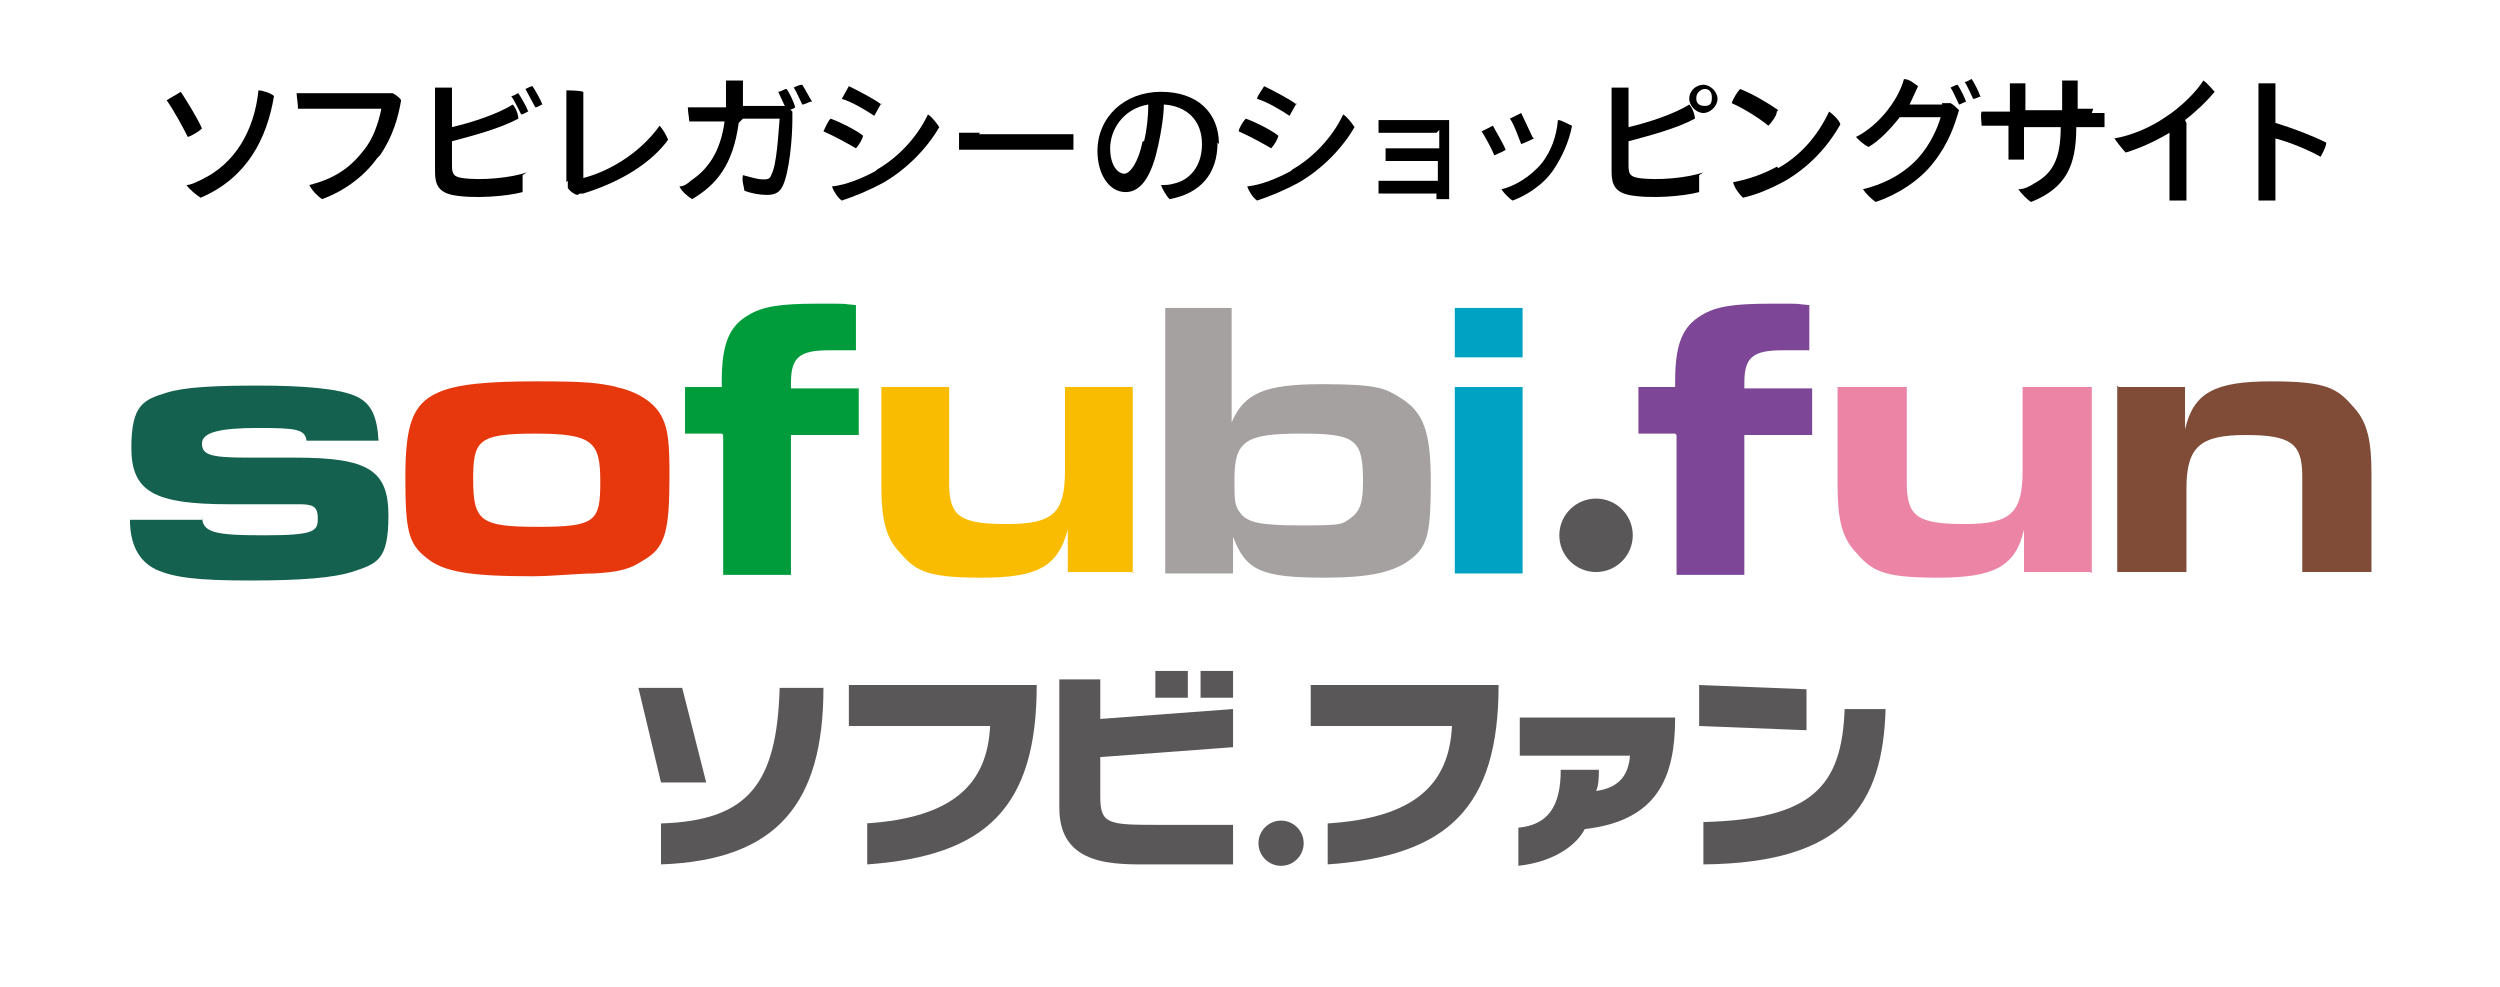 <?xml version="1.0" encoding="UTF-8"?>
<svg id="_レイヤー_1" xmlns="http://www.w3.org/2000/svg" version="1.1" viewBox="0 0 177 69.9">
  <!-- Generator: Adobe Illustrator 29.1.0, SVG Export Plug-In . SVG Version: 2.1.0 Build 142)  -->
  <defs>
    <style>
      .st0 {
        fill: #00a2c3;
      }

      .st1 {
        fill: #f9bc00;
      }

      .st2 {
        fill: #ec84a6;
      }

      .st3 {
        fill: #7d4696;
      }

      .st4 {
        fill: #a4a1a0;
      }

      .st5 {
        fill: #804c37;
      }

      .st6 {
        fill: #595757;
      }

      .st7 {
        fill: #009c3b;
      }

      .st8 {
        fill: #13614e;
      }

      .st9 {
        fill: #e6370d;
      }
    </style>
  </defs>
  <g>
    <g>
      <path class="st8" d="M14.3,36.5c0,1.2.8,1.4,4.4,1.4s3.8-.3,3.8-1.2-.4-1-1.4-1c-.5,0-1.2,0-2.5,0h-2.4c-5.3,0-6.9-.9-6.9-4s.9-3.4,2.5-3.9c1.3-.4,3.4-.5,6.5-.5s5.8.2,7,.8c1,.5,1.4,1.4,1.5,3.1h-5.1c-.1-.8-.7-.9-3.4-.9s-4,.3-4,1.1.6,1,3.2,1h3.4c5.2,0,6.6.9,6.6,4.1s-.8,3.4-2.6,4c-1.3.4-3.5.6-7.2.6s-5.4-.2-6.7-.8c-1.2-.6-1.8-1.8-1.8-3.5h5.1Z"/>
      <path class="st9" d="M43.6,27.4c1.5.3,2.8,1.1,3.3,2.2.4.8.5,1.8.5,4,0,4.1-.3,5.2-1.9,6.1-.9.6-1.7.8-3.4.9-1.1,0-3,.2-4.4.2-4.4,0-6.3-.3-7.5-1.3-1.3-1-1.5-2-1.5-5.7s.5-5.2,2.3-6c1.3-.6,3.5-.8,7-.8s4.3.1,5.7.4h0ZM33.5,33.9c0,3,.5,3.4,4.6,3.4s4.4-.4,4.4-3.2-.5-3.4-4.6-3.4-4.4.5-4.4,3.3Z"/>
      <path class="st7" d="M51.1,30.7h-2.6v-3.3h2.6v-.4c0-2.6.5-3.9,1.9-4.7,1-.6,2.2-.8,4.9-.8s1.4,0,2.7.1v3.2c-.9,0-1.4,0-1.9,0-2.1,0-2.7.5-2.7,2.3v.4h4.8v3.3h-4.8v9.9h-4.8v-9.9h0Z"/>
      <path class="st1" d="M80.3,40.5h-4.7v-3c-.7,2.6-2.1,3.4-6.1,3.4s-4.7-.5-5.9-1.9c-.9-1-1.2-2.3-1.2-4.6v-7h4.8v6.8c0,2.4.8,2.9,4.1,2.9s4.1-.8,4.1-3.8v-5.9h4.8v13.2h0Z"/>
      <path class="st4" d="M82.4,21.8h4.8v8.1c.9-2.1,2.4-2.7,6.4-2.7s4.5.3,5.6,1c1.6,1,2.1,2.4,2.1,5.9s-.2,4.5-1.3,5.4c-1.2,1-3,1.4-6.2,1.4-4.5,0-5.6-.5-6.5-2.9v2.6h-4.8v-18.8ZM87.4,34c0,1.4,0,1.8.4,2.3.5.7,1.4.9,4.4.9s2.8-.1,3.4-.5c.7-.5.9-1.1.9-2.6,0-3-.5-3.4-4.4-3.4s-4.7.5-4.7,3.2Z"/>
      <path class="st0" d="M103,21.8h4.8v3.5h-4.8s0-3.5,0-3.5ZM103,27.4h4.8v13.2h-4.8v-13.2Z"/>
      <path class="st3" d="M118.6,30.7h-2.6v-3.3h2.6v-.4c0-2.6.5-3.9,1.9-4.7,1-.6,2.2-.8,4.9-.8s1.4,0,2.7.1v3.2c-.9,0-1.4,0-1.9,0-2.1,0-2.7.5-2.7,2.3v.4h4.8v3.3h-4.8v9.9h-4.8v-9.9h0Z"/>
      <path class="st2" d="M148,40.5h-4.7v-3c-.6,2.6-2.1,3.4-6.1,3.4s-4.7-.5-5.9-1.9c-.9-1-1.2-2.3-1.2-4.6v-7h4.9v6.8c0,2.4.8,2.9,4.1,2.9s4.1-.8,4.1-3.8v-5.9h4.9v13.2h0Z"/>
      <path class="st5" d="M150,27.4h4.7v3c.6-2.6,2.1-3.4,6.1-3.4s4.7.5,5.9,1.9c.9,1,1.2,2.3,1.2,4.6v7h-4.9v-6.8c0-2.3-.8-2.9-4-2.9s-4.2.8-4.2,3.8v5.9h-4.9v-13.2h0Z"/>
    </g>
    <g>
      <path class="st6" d="M48.3,48.7l1.7,6.7h-3.2l-1.6-6.7h3.1ZM58.3,48.7c0,8.1-3.2,12.2-11.5,12.5v-2.9c6.2-.2,8.2-2.8,8.4-9.6h3.1Z"/>
      <path class="st6" d="M61.3,58.3c6.2-.4,8.6-2.8,8.8-6.9h-10v-2.9h13.3c0,8.7-3.6,12.1-12,12.7v-2.9h0Z"/>
      <path class="st6" d="M87.3,52.9l-9.4.7v2.8c0,2,.6,2,4.3,2s3.3,0,5.1,0v2.8c-1.2,0-3.1,0-5.7,0s-6.6.2-6.6-4v-9.1h2.9v2.8l9.4-.7s0,2.8,0,2.8ZM84.1,49.4h-2.3v-1.9h2.3v1.9ZM87.3,49.4h-2.3v-1.9h2.3v1.9Z"/>
      <path class="st6" d="M94,58.3c6.2-.4,8.6-2.8,8.8-6.9h-10v-2.9h13.3c0,8.7-3.6,12.1-12.1,12.7v-2.9h0Z"/>
      <path class="st6" d="M107.5,58.6c2.1-.2,3-1.5,3-4.1h2.7c0,.4,0,1.1-.2,1.5,1.5-.2,2.3-1,2.4-2.5h-7.8v-2.7h11c0,4.2-1.2,7.3-6.4,7.9-.5,1-2,2.3-4.7,2.6v-2.7h0Z"/>
      <path class="st6" d="M127.9,51.7l-7.6-.3v-2.9l7.6.3v2.9h0ZM120.6,58.2c7.7-.2,9.8-2.5,10-8h2.9c-.2,6.8-2.9,10.9-12.9,11v-3Z"/>
    </g>
  </g>
  <circle class="st6" cx="113" cy="37.9" r="2.6"/>
  <circle class="st6" cx="90.7" cy="59.7" r="1.6"/>
  <g>
    <path d="M12.8,6.5c.4.6,1.2,1.9,1.5,2.6-.2.2-.7.5-1,.6-.3-.6-1-1.9-1.5-2.6.3-.2.7-.4,1-.6ZM18.3,6.4c.3,0,.9.2,1.1.4-.5,3-1.9,5.8-5.2,7.2-.3-.2-.8-.6-1-.9.3,0,.7-.2,1.1-.4,2.3-1.1,3.7-3.4,4-6.3Z"/>
    <path d="M26.7,11.2c-1,1.4-2.5,2.4-3.9,2.9-.3-.2-.7-.6-.9-1,1.6-.4,2.8-1.1,3.8-2.4.7-.8,1.1-2,1.3-3-.8,0-5.1,0-5.9,0,0-.3-.1-.9-.1-1.1.4,0,.8,0,1.2,0,.5,0,4.4,0,5,0,.2,0,.3,0,.6,0,.2.1.5.3.6.5-.2,1.2-.6,2.6-1.5,3.9Z"/>
    <path d="M37,12.4c0,.3,0,.9,0,1.2-1.1.3-3.5.5-5,.2-.9-.2-1.2-.7-1.2-1.6,0-.8,0-3.9,0-4.5s0-1.1,0-1.5c.3,0,.9,0,1.2,0,0,.4,0,1.6,0,2.8,1.3-.3,3.2-.9,4.3-1.6.2.2.4.7.4,1-1.3.7-3.2,1.2-4.7,1.6,0,.8,0,1.4,0,1.7,0,.6.1.8.7.9,1.3.2,3.5,0,4.6-.4ZM36.7,6.6c.2.3.6,1,.7,1.3-.1,0-.3.2-.5.2-.2-.4-.5-1-.7-1.3.2,0,.4-.2.5-.2ZM38.4,7.4c-.1,0-.3.2-.5.2-.2-.4-.5-.9-.7-1.3.2-.1.4-.2.5-.2.2.3.6,1,.7,1.3Z"/>
    <path d="M40.1,12.9c0-.7,0-3.7,0-5.4s0-.9,0-1.1c.2,0,.9,0,1.2.1,0,.8,0,5.4,0,6.1,1.6-.4,3.9-1.6,5.4-3.7.2.2.5.7.6,1-1.1,1.5-3.1,2.9-6,3.8-.2,0-.3,0-.4.1-.2,0-.6-.3-.7-.5,0-.2,0-.4,0-.5Z"/>
    <path d="M52.3,8.7c-.4,3-1.6,4.4-3.3,5.4-.3-.2-.7-.5-.9-.9.3,0,.6-.2.8-.4,1.2-.8,2.1-2,2.4-4.2-1.1,0-2.2,0-2.5,0,0-.2-.1-.7-.1-1,.4,0,.9,0,1.3,0,.2,0,.8,0,1.4,0,0-.3,0-.6,0-.9s0-.7,0-1c.3,0,.8,0,1.2,0,0,.7,0,1.3,0,1.8,1.1,0,2.1,0,2.3,0,.2,0,.4,0,.6,0,.2,0,.4.2.6.4,0,.2,0,.4,0,.6,0,1.2-.2,3.7-.7,4.7-.2.4-.5.6-1.1.6-.5,0-1.1-.1-1.6-.3,0-.2-.2-.7-.1-1.1.4.1,1,.3,1.4.3.3,0,.5,0,.6-.3.4-.7.5-2.9.6-4h-2.6ZM55.7,6.3c.2.3.5.9.6,1.3-.1.1-.4.2-.6.2-.2-.4-.4-.9-.6-1.3.2,0,.4-.2.6-.2ZM57.4,7.2c-.1,0-.4.2-.6.2-.2-.4-.4-.9-.6-1.2.2-.1.4-.2.6-.2.2.3.5.9.7,1.2Z"/>
    <path d="M61.1,9.6c0,.2-.3.7-.5.9-.5-.3-1.6-.9-2.3-1.2.1-.2.3-.7.5-.9.6.2,1.8.8,2.3,1.2ZM62.1,12c1.4-.8,2.8-2.2,3.6-3.9.3.2.6.6.8.9-.8,1.4-2.2,2.9-3.9,3.9-1.1.6-2.1,1-3,1.3-.3-.2-.6-.7-.7-1,1-.1,2.2-.6,3.1-1.1ZM62.4,7.3c-.1.2-.4.7-.5.9-.6-.4-1.6-1-2.3-1.2.1-.2.4-.7.5-.9.6.3,1.8.9,2.3,1.3Z"/>
    <path d="M69.3,9.5c2.2,0,5.7,0,6.7,0,0,.2,0,.9,0,1.1-1.4,0-6.9,0-8.1,0,0-.3,0-.8,0-1.2.3,0,.9,0,1.5,0Z"/>
    <path d="M86.2,10.1c0,2.2-1.2,3.6-3.4,4-.2-.2-.5-.7-.6-1,.3,0,.6,0,.9-.1,1-.2,2-1.1,2-2.8s-1.1-2.7-2.7-2.8c0,.8-.2,2-.4,2.9-.4,1.9-1.1,3.3-2.3,3.3s-2-1.3-2-2.9c0-2.4,1.9-4.2,4.5-4.2s4.1,1.5,4.1,3.7ZM81,10c.2-.8.3-1.8.3-2.6-1.8.3-2.7,1.8-2.7,3.1s.6,1.8,1,1.8,1-.8,1.3-2.3Z"/>
    <path d="M90.5,9.6c0,.2-.3.7-.5.9-.5-.3-1.6-.9-2.3-1.2,0-.2.3-.7.5-.9.6.2,1.8.8,2.3,1.2ZM91.5,12c1.4-.8,2.8-2.2,3.6-3.9.3.2.6.6.8.9-.8,1.4-2.2,2.9-3.9,3.9-1.1.6-2.1,1-3,1.3-.3-.2-.6-.7-.7-1,1-.1,2.2-.6,3.1-1.1ZM91.8,7.3c-.1.2-.4.7-.5.9-.6-.4-1.6-1-2.3-1.2,0-.2.4-.7.5-.9.6.3,1.8.9,2.3,1.3Z"/>
    <path d="M101.7,9.4c-.4,0-3.4,0-4.1,0,0-.2,0-.7,0-.9.2,0,.7,0,.9,0,.5,0,3.6,0,4.1,0,0,.6,0,4.7,0,5.6-.2,0-.7,0-.9,0v-.4c-1,0-2.9,0-3.3,0-.3,0-.7,0-.8,0,0-.2,0-.7,0-.9.5,0,3.1,0,4.2,0v-1.4c-.9,0-2.6,0-2.9,0s-.6,0-.8,0c0-.2,0-.7,0-.9.1,0,.6,0,.9,0,.9,0,2.2,0,2.9,0v-1.3Z"/>
    <path d="M106.6,10.6c-.1.1-.6.3-.8.4-.2-.5-.7-1.4-.9-1.7.2-.1.6-.3.8-.4.2.4.7,1.2.9,1.7ZM111.3,8.9c-.2,1.1-.7,2.2-1.3,3.1-.8,1.2-2.1,1.9-2.9,2.2-.2-.1-.6-.5-.8-.8.9-.2,2.1-.9,2.9-1.9.6-.8,1-1.8,1.1-3,.3,0,.7.3,1,.4ZM108.6,9.8c-.2.1-.6.3-.9.4-.2-.5-.5-1.4-.8-1.8.2-.1.6-.3.8-.4.2.4.6,1.3.8,1.7Z"/>
    <path d="M120.3,12.4c0,.3,0,.9,0,1.2-1.1.3-3.5.5-5,.2-.9-.2-1.2-.7-1.2-1.6,0-.8,0-3.9,0-4.5s0-1.1,0-1.5c.3,0,.9,0,1.2,0,0,.4,0,1.6,0,2.8,1.3-.3,3.2-.9,4.3-1.6.2.2.4.7.4,1-1.3.7-3.2,1.2-4.7,1.6,0,.8,0,1.4,0,1.7,0,.6.1.8.7.9,1.3.2,3.5,0,4.6-.4ZM119.6,7c0-.6.5-1,1-1s1,.5,1,1-.5,1-1,1-1-.5-1-1h0ZM120.1,7c0,.3.2.5.6.5s.5-.2.5-.6-.2-.6-.5-.6-.6.3-.6.6h0Z"/>
    <path d="M125.8,7.9c0,.3-.4.8-.6,1-.6-.5-1.7-1.2-2.6-1.6.1-.3.4-.8.6-1,.8.3,2,1,2.7,1.5ZM125.9,11.9c1.6-.9,2.8-2.3,3.6-4,.3.2.7.6.8.9-.9,1.6-2.2,3-3.9,4-1.1.6-2.1,1-3,1.2-.3-.3-.6-.7-.7-1.1,1.1-.2,2.2-.6,3.1-1.1Z"/>
    <path d="M137.5,7.3c.4,0,.5,0,.6,0,.2.1.5.4.6.5-.3,1-.7,2.3-1.8,3.7-1,1.3-2.6,2.3-4.1,2.8-.3-.2-.7-.6-.9-.9,1.2-.3,2.7-.9,3.9-2.2.9-1,1.4-2.2,1.6-2.9h-2.9c-.7.9-1.5,1.7-2.2,2.1-.3-.1-.7-.5-.9-.7,1.6-.8,3-2.6,3.4-4.1.4,0,.7.3,1,.5-.2.4-.4.9-.6,1.3,2,0,2.3,0,2.3,0h0ZM138.6,6c.2.3.5.9.6,1.2-.1,0-.4.2-.5.2-.2-.4-.4-.9-.6-1.2.2-.1.4-.2.5-.2ZM140.3,6.8c-.1,0-.4.2-.6.2-.2-.4-.4-.9-.6-1.2.2,0,.4-.2.5-.2.2.3.5.9.6,1.2Z"/>
    <path d="M148.1,8c.2,0,.7,0,.9,0,0,.3,0,.7,0,1-.2,0-.5,0-.8,0h-1.2c0,2.7-.7,4.3-3.2,5.3-.2-.1-.7-.6-.9-.9.4,0,.8-.2,1.1-.4,1.3-.7,1.9-1.7,1.9-4h0c0,0-2.6,0-2.6,0v2.3c-.3,0-.7,0-1.1,0,0-.1,0-.5,0-.9,0-.4,0-.9,0-1.5h-1c-.2,0-.7,0-.9,0,0-.2-.1-.8,0-1,.3,0,.5,0,.9,0h1.1v-1.1c0-.3,0-.6,0-.9.3,0,.8,0,1.1,0,0,.2,0,1,0,1.9.8,0,1.7,0,2.6,0,0-.5,0-.9,0-1.2,0-.2,0-.6,0-.9.3,0,.8,0,1.1,0,0,.4,0,1.2,0,2h1.1Z"/>
    <path d="M154.8,8.7c0,3,0,4.4,0,4.4,0,.3,0,.8,0,1.1-.3,0-.9,0-1.2,0,0-.2,0-.5,0-1.1,0-.7,0-1.9,0-3.7-1,.6-2.1,1.1-3.1,1.4-.2-.2-.6-.7-.8-1,1.2-.2,2.6-.8,3.6-1.5,1.1-.7,2.2-1.8,2.7-2.6.3.2.6.6.8.8-.5.6-1.2,1.3-2.1,2Z"/>
    <path d="M161.1,9.8c0,1.5,0,2.9,0,3.2s0,.8,0,1.2c-.3,0-.9,0-1.2,0,0-.3,0-.8,0-1.2,0-.8,0-5.3,0-6,0-.3,0-.8,0-1.1.3,0,.9,0,1.2,0,0,.3,0,1.5,0,2.8,1.3.4,2.6.9,3.6,1.4,0,.3-.3.8-.4,1-.9-.5-2.1-1-3.2-1.3Z"/>
  </g>
</svg>